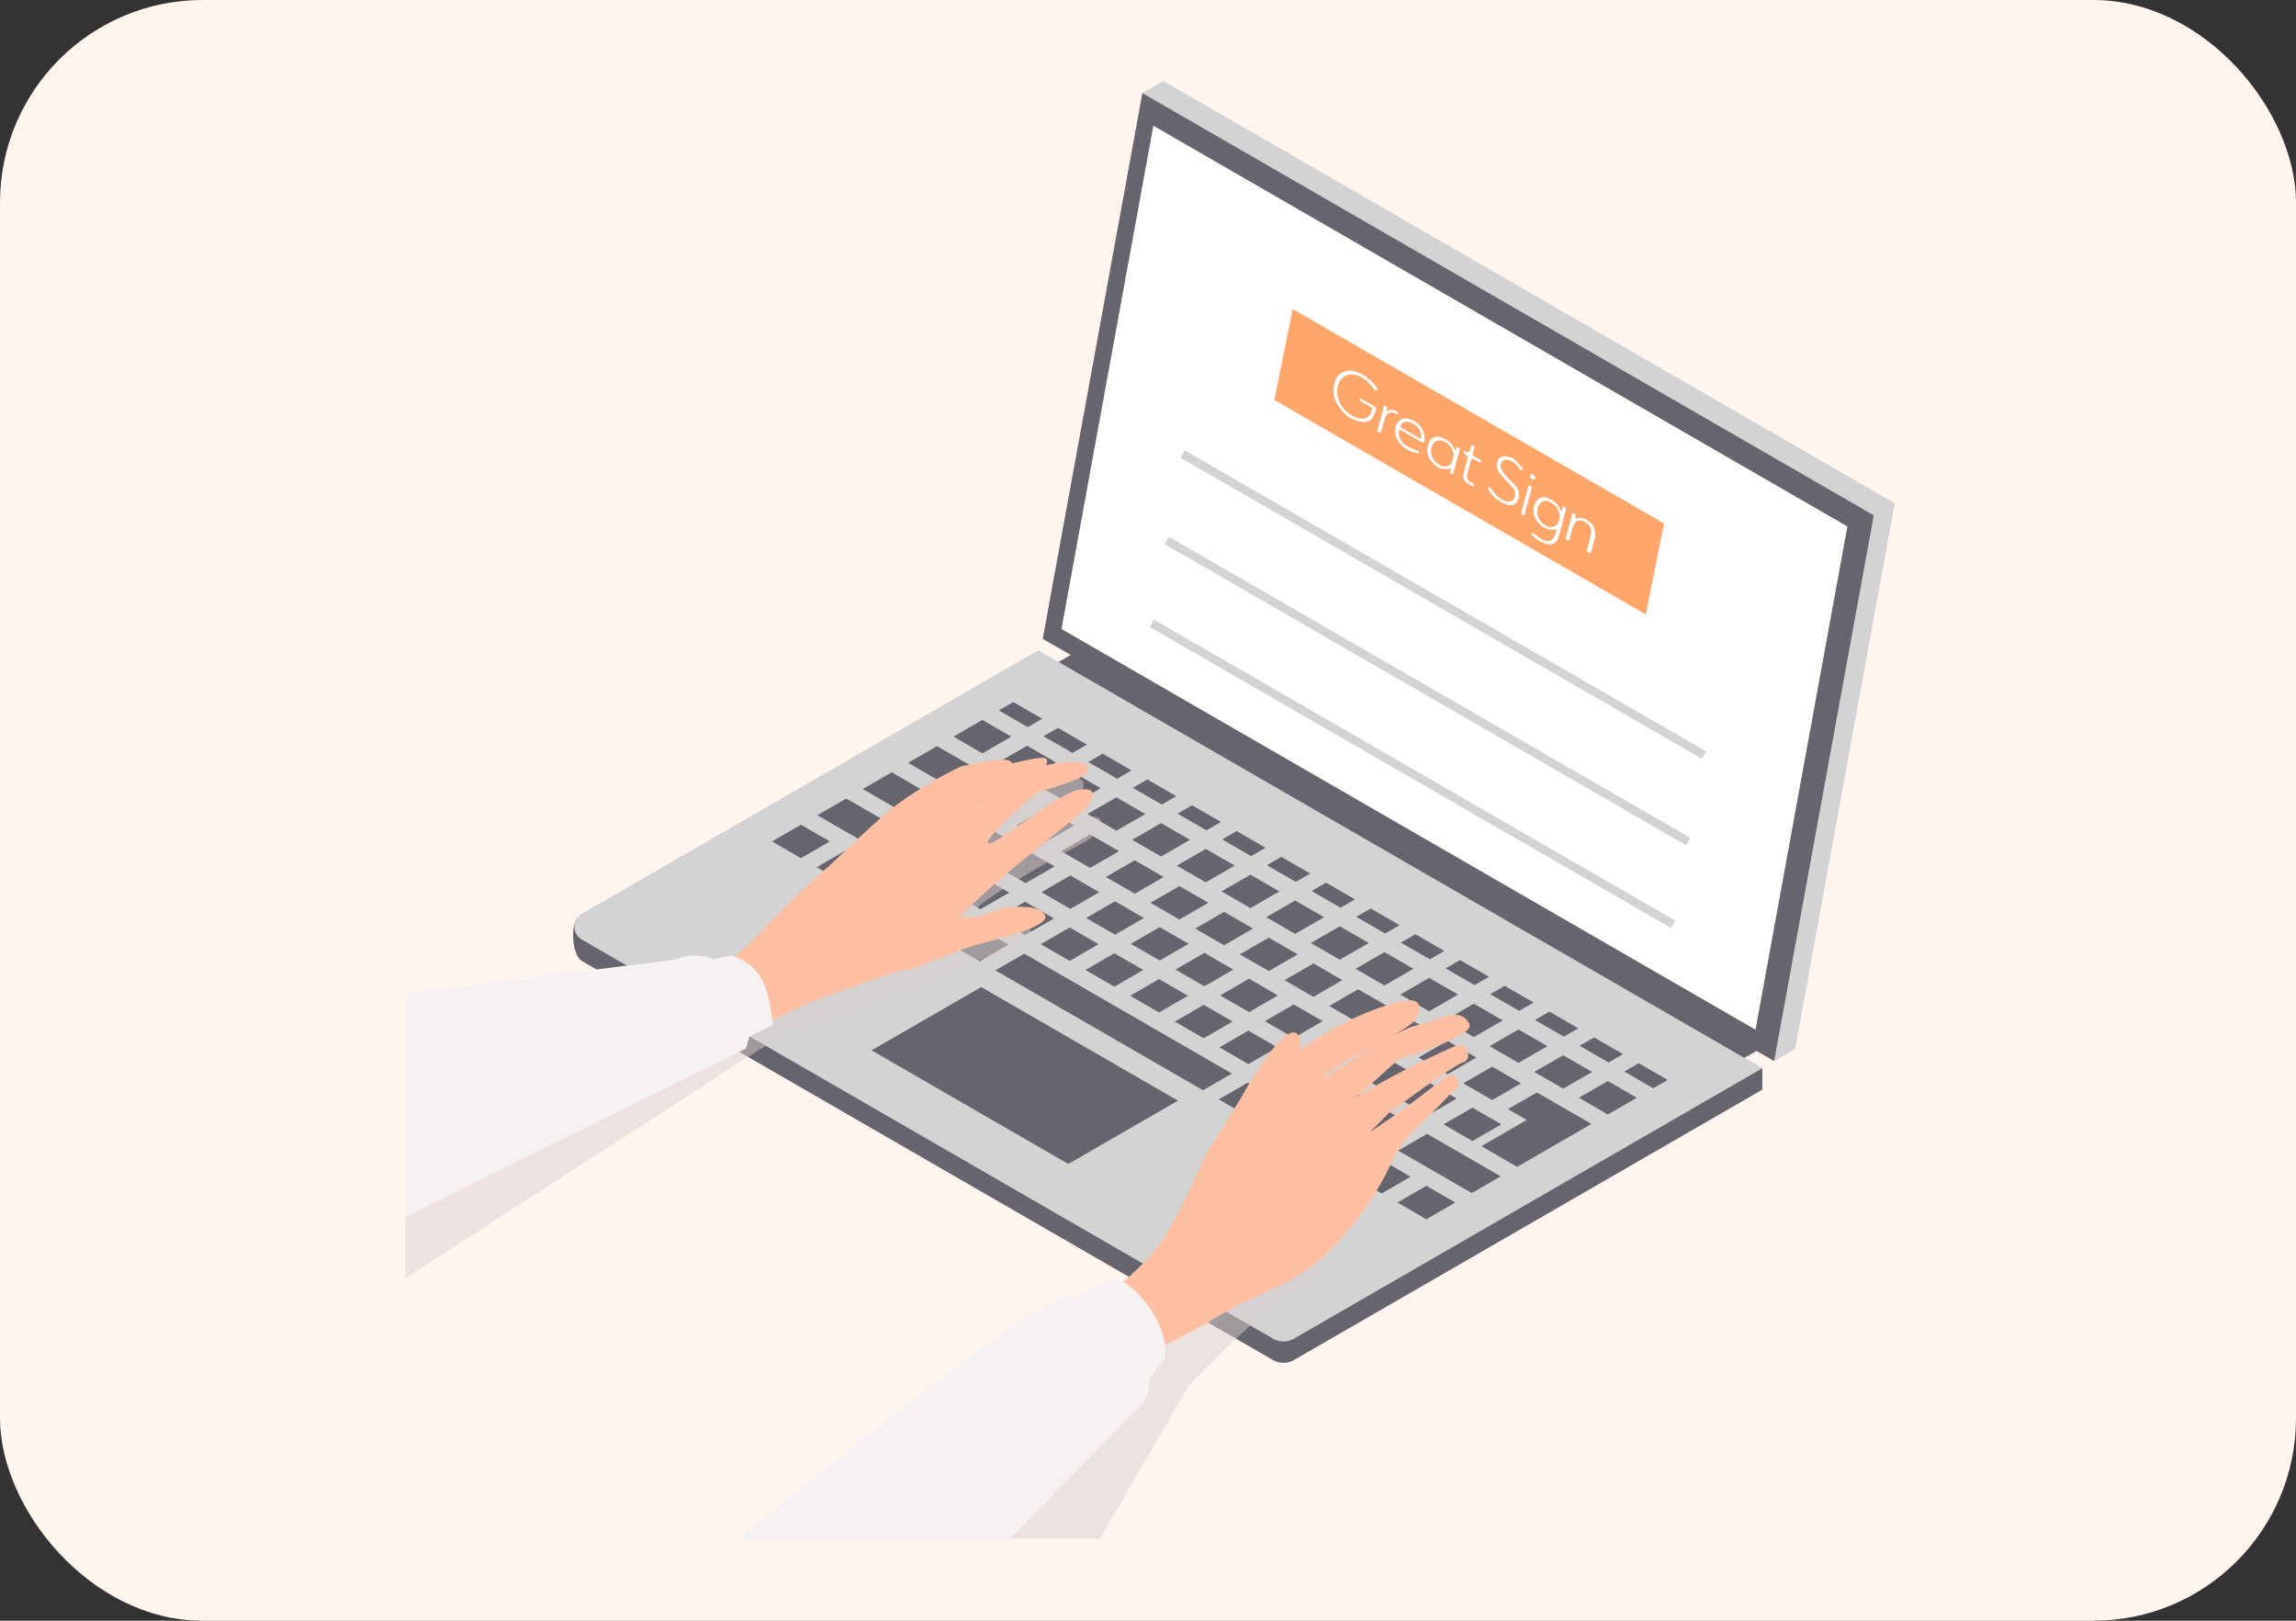 <svg xmlns="http://www.w3.org/2000/svg" xmlns:xlink="http://www.w3.org/1999/xlink" width="340" height="240" viewBox="0 0 340 240"><rect x="0" y="0" width="340" height="240" fill="#333333" stroke="none"/><defs><clipPath id="a"><rect width="220.582" height="215.903" fill="none"/></clipPath><clipPath id="c"><rect width="103.054" height="74.129" transform="translate(0 103.159)" fill="none"/></clipPath><clipPath id="d"><rect width="57.585" height="47.26" transform="translate(78.515 168.643)" fill="none"/></clipPath></defs><g transform="translate(-1170 -3530)"><rect width="340" height="240" rx="30" transform="translate(1170 3530)" fill="#fff5ef"/><g transform="translate(1230 3542)"><g clip-path="url(#a)"><path d="M201.146,143.021l-3.853,2.224L95.741,86.614l3.853-2.224Z" fill="#66646d"/><g clip-path="url(#a)"><path d="M93.751,87.449,25.816,123.7c-1.477.853-1.124,5.753.353,6.606l102.319,59.073a3.151,3.151,0,0,0,3.154,0l65.75-37.959,3.579-2.067V146.19Z" fill="#66646d"/><path d="M93.751,84.287,26.169,123.305a2.216,2.216,0,0,0,0,3.838l102.319,59.073a3.151,3.151,0,0,0,3.154,0l65.75-37.959,3.579-2.067Z" fill="#d3d3d3"/><path d="M87.911,93.2l4.282,2.473,2.142-1.237-4.283-2.472Z" fill="#66646d"/><path d="M94.526,97.024,98.809,99.5l2.141-1.237-4.283-2.472Z" fill="#66646d"/><path d="M101.142,100.843l4.282,2.473,2.142-1.237-4.283-2.472Z" fill="#66646d"/><path d="M107.758,104.663l4.282,2.473,2.142-1.236-4.283-2.473Z" fill="#66646d"/><path d="M114.373,108.482l4.282,2.473,2.142-1.236-4.283-2.473Z" fill="#66646d"/><path d="M120.989,112.3l4.282,2.473,2.142-1.236-4.283-2.473Z" fill="#66646d"/><path d="M127.6,116.122l4.282,2.472,2.142-1.236-4.283-2.473Z" fill="#66646d"/><path d="M134.22,119.941l4.283,2.472,2.141-1.236-4.283-2.473Z" fill="#66646d"/><path d="M140.836,123.761l4.283,2.472L147.26,125l-4.283-2.473Z" fill="#66646d"/><path d="M147.451,127.58l4.283,2.472,2.141-1.236-4.282-2.473Z" fill="#66646d"/><path d="M154.068,131.4l4.282,2.472,2.142-1.236-4.283-2.472Z" fill="#66646d"/><path d="M160.683,135.219l4.282,2.472,2.142-1.236-4.283-2.472Z" fill="#66646d"/><path d="M167.3,139.039l4.282,2.472,2.142-1.236L169.44,137.8Z" fill="#66646d"/><path d="M173.915,142.859l4.282,2.472,2.142-1.236-4.283-2.472Z" fill="#66646d"/><path d="M180.53,146.678l4.282,2.473,2.142-1.237-4.283-2.472Z" fill="#66646d"/><path d="M81.193,97.082l4.282,2.473,4.283-2.473-4.283-2.472Z" fill="#66646d"/><path d="M87.809,100.9l4.282,2.473,4.283-2.473L92.091,98.43Z" fill="#66646d"/><path d="M94.424,104.722l4.282,2.473,4.283-2.473-4.283-2.472Z" fill="#66646d"/><path d="M101.04,108.541l4.282,2.473,4.283-2.473-4.283-2.472Z" fill="#66646d"/><path d="M107.656,112.361l4.282,2.472,4.283-2.472-4.283-2.473Z" fill="#66646d"/><path d="M114.271,116.181l4.282,2.472,4.283-2.472-4.283-2.473Z" fill="#66646d"/><path d="M120.887,120l4.283,2.472L129.452,120l-4.282-2.473Z" fill="#66646d"/><path d="M127.5,123.82l4.282,2.472,4.283-2.472-4.283-2.473Z" fill="#66646d"/><path d="M134.119,127.639l4.282,2.472,4.283-2.472-4.283-2.473Z" fill="#66646d"/><path d="M140.734,131.459l4.282,2.472,4.283-2.472-4.283-2.473Z" fill="#66646d"/><path d="M147.35,135.278l4.282,2.472,4.283-2.472-4.283-2.473Z" fill="#66646d"/><path d="M153.965,139.1l4.283,2.473,4.282-2.473-4.282-2.472Z" fill="#66646d"/><path d="M160.581,142.917l4.282,2.473,4.283-2.473-4.283-2.472Z" fill="#66646d"/><path d="M167.2,146.737l4.282,2.473,4.283-2.473-4.283-2.472Z" fill="#66646d"/><path d="M173.812,150.556l4.282,2.473,4.283-2.473-4.283-2.472Z" fill="#66646d"/><path d="M74.475,100.961l7.1,4.1,4.282-2.473-7.1-4.1Z" fill="#66646d"/><path d="M83.908,106.407l4.283,2.473,4.282-2.473-4.282-2.472Z" fill="#66646d"/><path d="M90.523,110.227l4.283,2.473,4.282-2.473-4.282-2.472Z" fill="#66646d"/><path d="M97.14,114.046l4.282,2.473,4.283-2.473-4.283-2.472Z" fill="#66646d"/><path d="M103.755,117.866l4.282,2.473,4.283-2.473-4.283-2.472Z" fill="#66646d"/><path d="M110.371,121.685l4.282,2.473,4.283-2.473-4.283-2.472Z" fill="#66646d"/><path d="M116.987,125.505l4.282,2.472,4.283-2.472-4.283-2.473Z" fill="#66646d"/><path d="M123.6,129.325l4.282,2.472,4.283-2.472-4.283-2.473Z" fill="#66646d"/><path d="M130.218,133.144l4.282,2.472,4.283-2.472-4.283-2.473Z" fill="#66646d"/><path d="M136.833,136.964l4.282,2.472,4.283-2.472-4.283-2.473Z" fill="#66646d"/><path d="M143.449,140.783l4.282,2.472,4.283-2.472-4.283-2.473Z" fill="#66646d"/><path d="M150.065,144.6l4.282,2.472,4.283-2.472-4.283-2.473Z" fill="#66646d"/><path d="M156.68,148.422l4.282,2.472,4.283-2.472-4.283-2.473Z" fill="#66646d"/><path d="M67.757,104.84l10.9,6.292,4.283-2.472-10.9-6.293Z" fill="#66646d"/><path d="M80.989,112.479l4.283,2.472,4.283-2.472-4.283-2.473Z" fill="#66646d"/><path d="M87.6,116.3l4.283,2.472,4.282-2.472-4.282-2.473Z" fill="#66646d"/><path d="M94.22,120.118,98.5,122.59l4.282-2.472L98.5,117.645Z" fill="#66646d"/><path d="M100.836,123.938l4.282,2.472,4.283-2.472-4.283-2.473Z" fill="#66646d"/><path d="M107.452,127.757l4.282,2.472,4.283-2.472-4.283-2.472Z" fill="#66646d"/><path d="M114.067,131.577l4.282,2.473,4.283-2.473-4.283-2.472Z" fill="#66646d"/><path d="M120.683,135.4l4.282,2.473,4.283-2.473-4.283-2.472Z" fill="#66646d"/><path d="M127.3,139.216l4.282,2.473,4.283-2.473-4.283-2.472Z" fill="#66646d"/><path d="M133.914,143.035l4.282,2.473,4.283-2.473-4.283-2.472Z" fill="#66646d"/><path d="M140.53,146.855l4.282,2.473,4.283-2.473-4.283-2.472Z" fill="#66646d"/><path d="M147.146,150.674l4.282,2.473,4.283-2.473-4.283-2.472Z" fill="#66646d"/><path d="M153.761,154.494l4.282,2.472,4.284-2.472-4.284-2.473Z" fill="#66646d"/><path d="M163.3,152.242l2.782,1.606-6.718,3.878,5.3,3.06,11-6.351-8.081-4.665Z" fill="#66646d"/><path d="M61.04,108.718l10.9,6.292,4.282-2.473-10.9-6.292Z" fill="#66646d"/><path d="M74.271,116.357l4.283,2.472,4.283-2.472-4.283-2.473Z" fill="#66646d"/><path d="M80.887,120.177l4.283,2.472,4.282-2.472L85.17,117.7Z" fill="#66646d"/><path d="M87.5,124l4.282,2.473L96.068,124l-4.283-2.472Z" fill="#66646d"/><path d="M94.118,127.816l4.282,2.473,4.283-2.473L98.4,125.344Z" fill="#66646d"/><path d="M100.734,131.635l4.282,2.473,4.283-2.473-4.283-2.472Z" fill="#66646d"/><path d="M107.35,135.455l4.282,2.473,4.283-2.473-4.283-2.472Z" fill="#66646d"/><path d="M113.965,139.274l4.282,2.473,4.283-2.473-4.283-2.472Z" fill="#66646d"/><path d="M120.581,143.094l4.282,2.473,4.283-2.473-4.283-2.472Z" fill="#66646d"/><path d="M127.2,146.913l4.282,2.473,4.283-2.473-4.283-2.472Z" fill="#66646d"/><path d="M133.812,150.734l4.282,2.472,4.283-2.472-4.283-2.473Z" fill="#66646d"/><path d="M140.428,154.553l4.283,2.472,4.283-2.472-4.283-2.473Z" fill="#66646d"/><path d="M147.043,158.373l10.9,6.292,4.282-2.473-10.9-6.292Z" fill="#66646d"/><path d="M54.322,112.6l4.283,2.472,4.282-2.472L58.6,110.125Z" fill="#66646d"/><path d="M60.938,116.416l4.282,2.472,4.283-2.472-4.283-2.472Z" fill="#66646d"/><path d="M67.554,120.236l4.282,2.473,4.283-2.473-4.283-2.472Z" fill="#66646d"/><path d="M74.17,124.055l4.282,2.473,4.283-2.473-4.283-2.472Z" fill="#66646d"/><path d="M80.785,127.875l4.282,2.473,4.283-2.473L85.067,125.4Z" fill="#66646d"/><path d="M87.4,131.694l30.745,17.751,4.282-2.472L91.683,129.222Z" fill="#66646d"/><path d="M114.437,150.988,85.3,134.165l-8.117,4.686-8.117,4.686L98.2,160.36l8.117-4.686Z" fill="#66646d"/><path d="M120.479,150.792l4.282,2.472,4.283-2.472-4.283-2.473Z" fill="#66646d"/><path d="M127.094,154.612l4.282,2.472,4.284-2.472-4.284-2.473Z" fill="#66646d"/><path d="M133.71,158.432l4.283,2.472,4.282-2.472-4.282-2.473Z" fill="#66646d"/><path d="M140.326,162.251l4.283,2.472,4.282-2.472-4.282-2.473Z" fill="#66646d"/><path d="M146.942,166.07l4.282,2.472,4.283-2.472-4.283-2.473Z" fill="#66646d"/><path d="M205.828,143.343l-3.108,1.785L97.52,80.811,109.166,1.785,112.274,0,220.582,62.531Z" fill="#d3d3d3"/><path d="M202.721,145.128,94.413,82.6,109.167,1.785,217.475,64.316Z" fill="#66646d"/><path d="M97.187,81.143,110.793,6.618,213.567,65.954l-13.606,74.525Z" fill="#fff"/><path d="M183.71,78.984l-55-31.756,2.709-13.466,55,31.757Z" fill="#ffa66b"/><rect width="1.262" height="89.159" transform="matrix(0.5, -0.866, 0.866, 0.5, 114.819, 55.786)" fill="#d3d3d3"/><rect width="1.262" height="89.159" transform="matrix(0.5, -0.866, 0.866, 0.5, 112.479, 68.591)" fill="#d3d3d3"/><rect width="1.262" height="89.154" transform="matrix(0.5, -0.866, 0.866, 0.5, 110.245, 80.841)" fill="#d3d3d3"/><path d="M164.249,56.012l1.3,1.364-.317.278c-.2-.236-.369-.452-.551-.659a2.557,2.557,0,0,0-1.365-.885c-.959-.2-1.42.725-.83,1.678a5.968,5.968,0,0,0,.642.8c.333.372.7.717,1.022,1.093a2.093,2.093,0,0,1,.571,2.487c-.292.638-1.022.8-1.947.437a4.755,4.755,0,0,1-2.427-2.278l.27-.226c.224.3.427.587.643.864a3.279,3.279,0,0,0,1.765,1.254.94.94,0,0,0,1.249-.545,1.575,1.575,0,0,0-.445-1.639c-.327-.376-.685-.726-1.019-1.1-.229-.255-.453-.517-.66-.79a1.828,1.828,0,0,1-.305-2.01c.263-.555.9-.718,1.629-.466.1.036.208.05.312.075q.234.132.466.266" fill="#fff"/><path d="M175.532,70l-.58-.386c.1-.379.209-.748.3-1.127a12.978,12.978,0,0,0,.365-1.666,1.366,1.366,0,0,0-.656-1.351c-.693-.47-1.228-.562-1.588-.185a2.314,2.314,0,0,0-.49.866c-.207.628-.357,1.291-.529,1.931-.51-.163-.542-.205-.44-.591.311-1.172.627-2.34.939-3.5.659.1.385.488.443.824a1.769,1.769,0,0,1,1.784.275,2.08,2.08,0,0,1,1.121,2,2.5,2.5,0,0,0,.017.353q-.344,1.279-.686,2.556" fill="#fff"/><path d="M143.989,45.64l-.346.21c-.181-.234-.345-.455-.518-.669-1.625-2.008-3.846-2.339-4.765-.654s.049,3.806,1.5,4.8c1.6,1.1,3.2.855,3.317-.934-.451-.257-.914-.521-1.376-.787a1.6,1.6,0,0,1-.341-.215.451.451,0,0,1-.115-.28c0-.042.139-.085.2-.052.7.389,1.4.786,2.093,1.2a.472.472,0,0,1,.107.345c-.248,1.086-.706,1.968-2,1.872a4.533,4.533,0,0,1-3.39-2.157,3.941,3.941,0,0,1-.666-3.818,2.272,2.272,0,0,1,3.008-1.475,5.686,5.686,0,0,1,3.294,2.611" fill="#fff"/><path d="M170.549,66.4a5.5,5.5,0,0,1-1.312-.05,2.942,2.942,0,0,1-2.14-3.125,2.71,2.71,0,0,1,.294-.843,1.338,1.338,0,0,1,1.814-.594,2.974,2.974,0,0,1,1.872,1.73c.021.052.057.1.136.237.078-.293.141-.528.214-.8l.482.25a1.7,1.7,0,0,1-.02.278c-.359,1.336-.708,2.676-1.086,4a1.377,1.377,0,0,1-1.93,1.013,4.766,4.766,0,0,1-1.958-1.2c-.088-.086-.095-.269-.139-.407a1.414,1.414,0,0,1,.36.127c.4.269.774.61,1.181.832.861.468,1.51.321,1.846-.384a11.224,11.224,0,0,0,.386-1.062m-2.858-3.227.057.046c-.031.118-.073.232-.093.355a2.26,2.26,0,0,0,1.021,2.11,1.339,1.339,0,0,0,1.922-.077,1.928,1.928,0,0,0,.3-1.574,2.229,2.229,0,0,0-1.184-1.575,1.225,1.225,0,0,0-1.56.007,3.684,3.684,0,0,0-.464.708" fill="#fff"/><path d="M155.158,58.3l-.437-.25c.037-.217.073-.421.115-.663a.647.647,0,0,0-.2-.01,2.255,2.255,0,0,1-2.415-.8,2.52,2.52,0,0,1-.8-2.423,2.571,2.571,0,0,1,.264-.784,1.337,1.337,0,0,1,1.755-.584,3.03,3.03,0,0,1,1.917,1.674c.028.063.072.123.154.26.091-.216.162-.383.24-.569l.448.257c-.345,1.288-.689,2.569-1.044,3.891m-.028-2.227c.028-.106.064-.209.084-.319a2.236,2.236,0,0,0-.908-2.1c-.856-.6-1.582-.6-2.026,0a1.964,1.964,0,0,0-.331,1.449,2.171,2.171,0,0,0,.681,1.332c1.024.989,2.186.823,2.5-.361" fill="#fff"/><path d="M150.071,54.83c-.01-.032.013.023.024.078a1.487,1.487,0,0,1,.019.165c-.034.015-.061.044-.1.04a4.289,4.289,0,0,1-2.418-1.165,2.716,2.716,0,0,1-.9-2.749,1.473,1.473,0,0,1,2.089-1.1,2.906,2.906,0,0,1,2.124,3.232c-.061.228-.158.27-.414.121-.952-.556-1.909-1.1-2.866-1.642-.393-.224-.469-.189-.489.2a2.291,2.291,0,0,0,1.179,2.019c.544.308,1.115.51,1.749.793m-1.225-2.714c.414.237.828.471,1.241.711.258.15.359.1.364-.172a2.008,2.008,0,0,0-1.14-1.866c-.851-.5-1.469-.432-1.848.157-.131.2-.081.336.18.483.4.226.8.458,1.2.687" fill="#fff"/><path d="M158.234,60.076a11.3,11.3,0,0,1-1.027-.6,1.219,1.219,0,0,1-.482-1.331c.163-.669.346-1.328.522-1.991.162-.606.163-.606-.471-1.036a.875.875,0,0,1,0-.177.623.623,0,0,1,.069-.147c.7.282.7.286.9-.476.076-.294.157-.528.622-.171-.084.314-.162.645-.262.963-.069.22-.009.368.25.5.311.162.616.349.952.541-.024.135-.043.239-.072.4l-.48-.274c-.833-.476-.834-.476-1.039.292-.139.521-.3,1.031-.411,1.565a1.062,1.062,0,0,0,.7,1.38c.29.146.286.166.225.555" fill="#fff"/><path d="M144.4,52.137l-.466-.266,1.042-3.883.446.256c-.029.179-.058.359-.107.654a1.475,1.475,0,0,1,1.753.206c-.043.19-.079.38-.364.2a.971.971,0,0,0-1.545.405c-.237.664-.423,1.361-.632,2.044-.038.124-.081.245-.127.386" fill="#fff"/><path d="M165.807,61.918q.241-.9.484-1.8c.045-.164.061-.36.347-.189.258.154.195.3.154.456q-.492,1.839-.987,3.678c-.041.155-.065.324-.326.18-.289-.159-.208-.319-.165-.483.163-.613.329-1.226.493-1.839" fill="#fff"/><path d="M167.365,58.953a1.193,1.193,0,0,1-.472.011.443.443,0,0,1-.311-.538c.061-.235.249-.278.471-.113a2.126,2.126,0,0,1,.35.476l-.038.164" fill="#fff"/><g opacity="0.5"><g clip-path="url(#c)"><path d="M101.05,108.938c-3.1.268-13.65,7.884-14,6.871-.163-.475,1.689-2.1,4.14-4.123a35.116,35.116,0,0,1,3.126-2.345,40.016,40.016,0,0,1,3.978-2.483c1.456-.708,3.331-3.2,1.267-3.644s-6.841,1.96-8.77,3.282c-3.818,2.617-7.885,5.867-8.565,6.366-.488.358-.153-2.2-1.509-2.3-1.483-.107-3.945,1.469-3.945,1.469.291-2.672-1.073-3.336-2.844-2.809-3.753,2.5-16.067,18.118-21.035,22.317-3.9,3.3-18.662,6.03-18.662,6.03L0,168.2v9.088l56.621-36.55a213.941,213.941,0,0,0,26.225-9.671c2.887-1.348,10.659-3.4,9.773-5.4-.472-1.067-6.348-.041-8,0-.838.021-1.925.895-2.61.751,1.507-1.284,1.589-3.239,3.361-4.563,6.2-4.631,15.241-8.995,16.059-9.7,1.729-1.5,2.72-3.477-.375-3.209" fill="#dad0d0"/></g></g><path d="M90.915,100.8c-2.979.641-7.051,1.543-9.247,3.6-3.792,3.558-7.045,6.191-7.045,6.191-3.346,3.186,4.487,3.717,6.6,1.347,1.014-1.1,1.715-3.576,4.321-5.463,1.208-.875,3.539-2.255,3.539-2.255s4.516-.047,5.847-3.018c.65-1.452-1.172-1.019-4.019-.406" fill="#ffbfa2"/><path d="M82.373,101.464a60.336,60.336,0,0,0-9.634,5.745,3.261,3.261,0,0,0,4.812,2.22c.822-1.051,6.2-5.9,6.2-5.9s6.4-.9,6.155-2.34-4.148-.346-7.537.28" fill="#ffbfa2"/><path d="M99.764,104.941c-3.067.494-13.037,8.86-13.458,7.876-.2-.462,1.532-2.219,3.828-4.415,1.775-1.7,3.715-3.173,3.715-3.173a40.488,40.488,0,0,0,6.013-2.034c1.4-.812,1.921-2.029-.17-2.324s-8.508.924-10.335,2.384c-3.617,2.889-7.436,6.427-8.077,6.974-.46.393-.314-2.182-1.673-2.181-1.487,0-3.827,1.754-3.827,1.754.094-2.687-1.314-3.249-3.041-2.594-3.562,2.766-8.518,7.763-10.281,9.295-5.419,4.707-7.549,7.326-12.2,11.876-3.651,3.575-10.432,3.451-10.432,3.451l9.844,9.478,10.156-4.841s10.568-3.906,13.916-4.91c1.765-.528,6.423-6.455,12.928-12.1,5.846-5.072,12.937-10.574,13.7-11.342,1.615-1.623,2.458-3.666-.609-3.173" fill="#ffbfa2"/><path d="M89.494,122.289c-1.482.047-3.5,1.373-5.148,1.535-2.5.246-4.5-.649-5.221-.6-2.552.184-5.74-1.99-7.692-.542s-.94,10.012,3.219,8.883c2.142-.581,5.994-2.335,8.574-3.227,3.011-1.042,12.535-2.931,11.505-4.866-.549-1.029-2.378-1.276-5.237-1.186" fill="#ffbfa2"/><path d="M42.285,130.744l7.429,11.431,4.749-2.446c-.7-5.117-1.257-8.591-6.181-10.257Z" fill="#f7f2f2"/><path d="M40.019,130.092,0,135.1v33.1l50.456-24.938c2.988-8.219-3.911-16.058-10.437-13.17" fill="#f7f2f2"/><g opacity="0.5"><g clip-path="url(#d)"><path d="M120.511,168.679c-3.754,2.5-2.21,5.968-7.179,10.167-3.9,3.3-18.661,6.03-18.661,6.03L78.514,215.9h24.354l13.125-22.616s10.8-11.855,18.375-15.75-12.087-9.385-13.857-8.858" fill="#dad0d0"/></g></g><path d="M132.049,141.058c-1.725-1.352-6.184,5.785-7.735,8.568-1.329,2.384-3.729,5.871-4.674,7.879-1.837,3.9,6.416,6.391,8.185,4.719s.182-5.187.809-7.669c.516-2.045,5.532-11.837,3.415-13.5" fill="#ffbfa2"/><path d="M146.489,136.5a45.943,45.943,0,0,0-14.79,7.594l3.3,4.663a8.782,8.782,0,0,1,.913-1.224c2.258-2.611,13.2-6.749,14-9.047,1.021-2.934-1.244-2.493-3.421-1.986" fill="#ffbfa2"/><path d="M155.257,138.281c-1.707.171-3.764,1.219-5.453,1.547-2.967.575-14.078,7.99-14.078,7.99l3.228,4.158c1.06-.7,8.244-7.184,8.244-7.184s11.074-3.24,10.417-5.067a2.226,2.226,0,0,0-2.358-1.444" fill="#ffbfa2"/><path d="M155.732,142.8a133.632,133.632,0,0,0-16.34,8.514l-.266.171c-.008-.5-.089-3.429-.894-4.289-.881-.941-2.679.774-2.679.774s-.044-3.379-.892-4.451-2.962.571-2.962.571c-6.694,5.422-12.111,12.891-12.94,14.536-1.572,3.122-4.363,10.08-7.345,14.02s-8.848,8.142-8.848,8.142l6.282,8.112s6.664-3.017,11.024-5.683c6.366-3.892,10.133-4.226,15.714-8.74a46.024,46.024,0,0,0,10.619-14.639c1.18-2.706,3.721-5.048,5.814-7.034,1.538-1.458,2.753-2.855,3.416-3.394,1.228-.995.081-3.1-1.718-1.7A132.261,132.261,0,0,1,142.8,155.67c1.289-1.219,2.858-2.857,2.858-2.857s9.554-7.054,11.01-7.505.542-3.06-.932-2.506" fill="#ffbfa2"/><path d="M104.71,177.342c-1.632.572-9.305,4.9-9.305,4.9l10.916,14.806,6.225-7.869c.64-6.326-6.2-12.406-7.836-11.835" fill="#f7f2f2"/><path d="M97.445,180.118c-5.917,1.174-48.32,35.785-48.32,35.785h40.39l20.092-20.522c2.938-5.876-6.245-16.437-12.162-15.263" fill="#f7f2f2"/></g></g></g></g></svg>